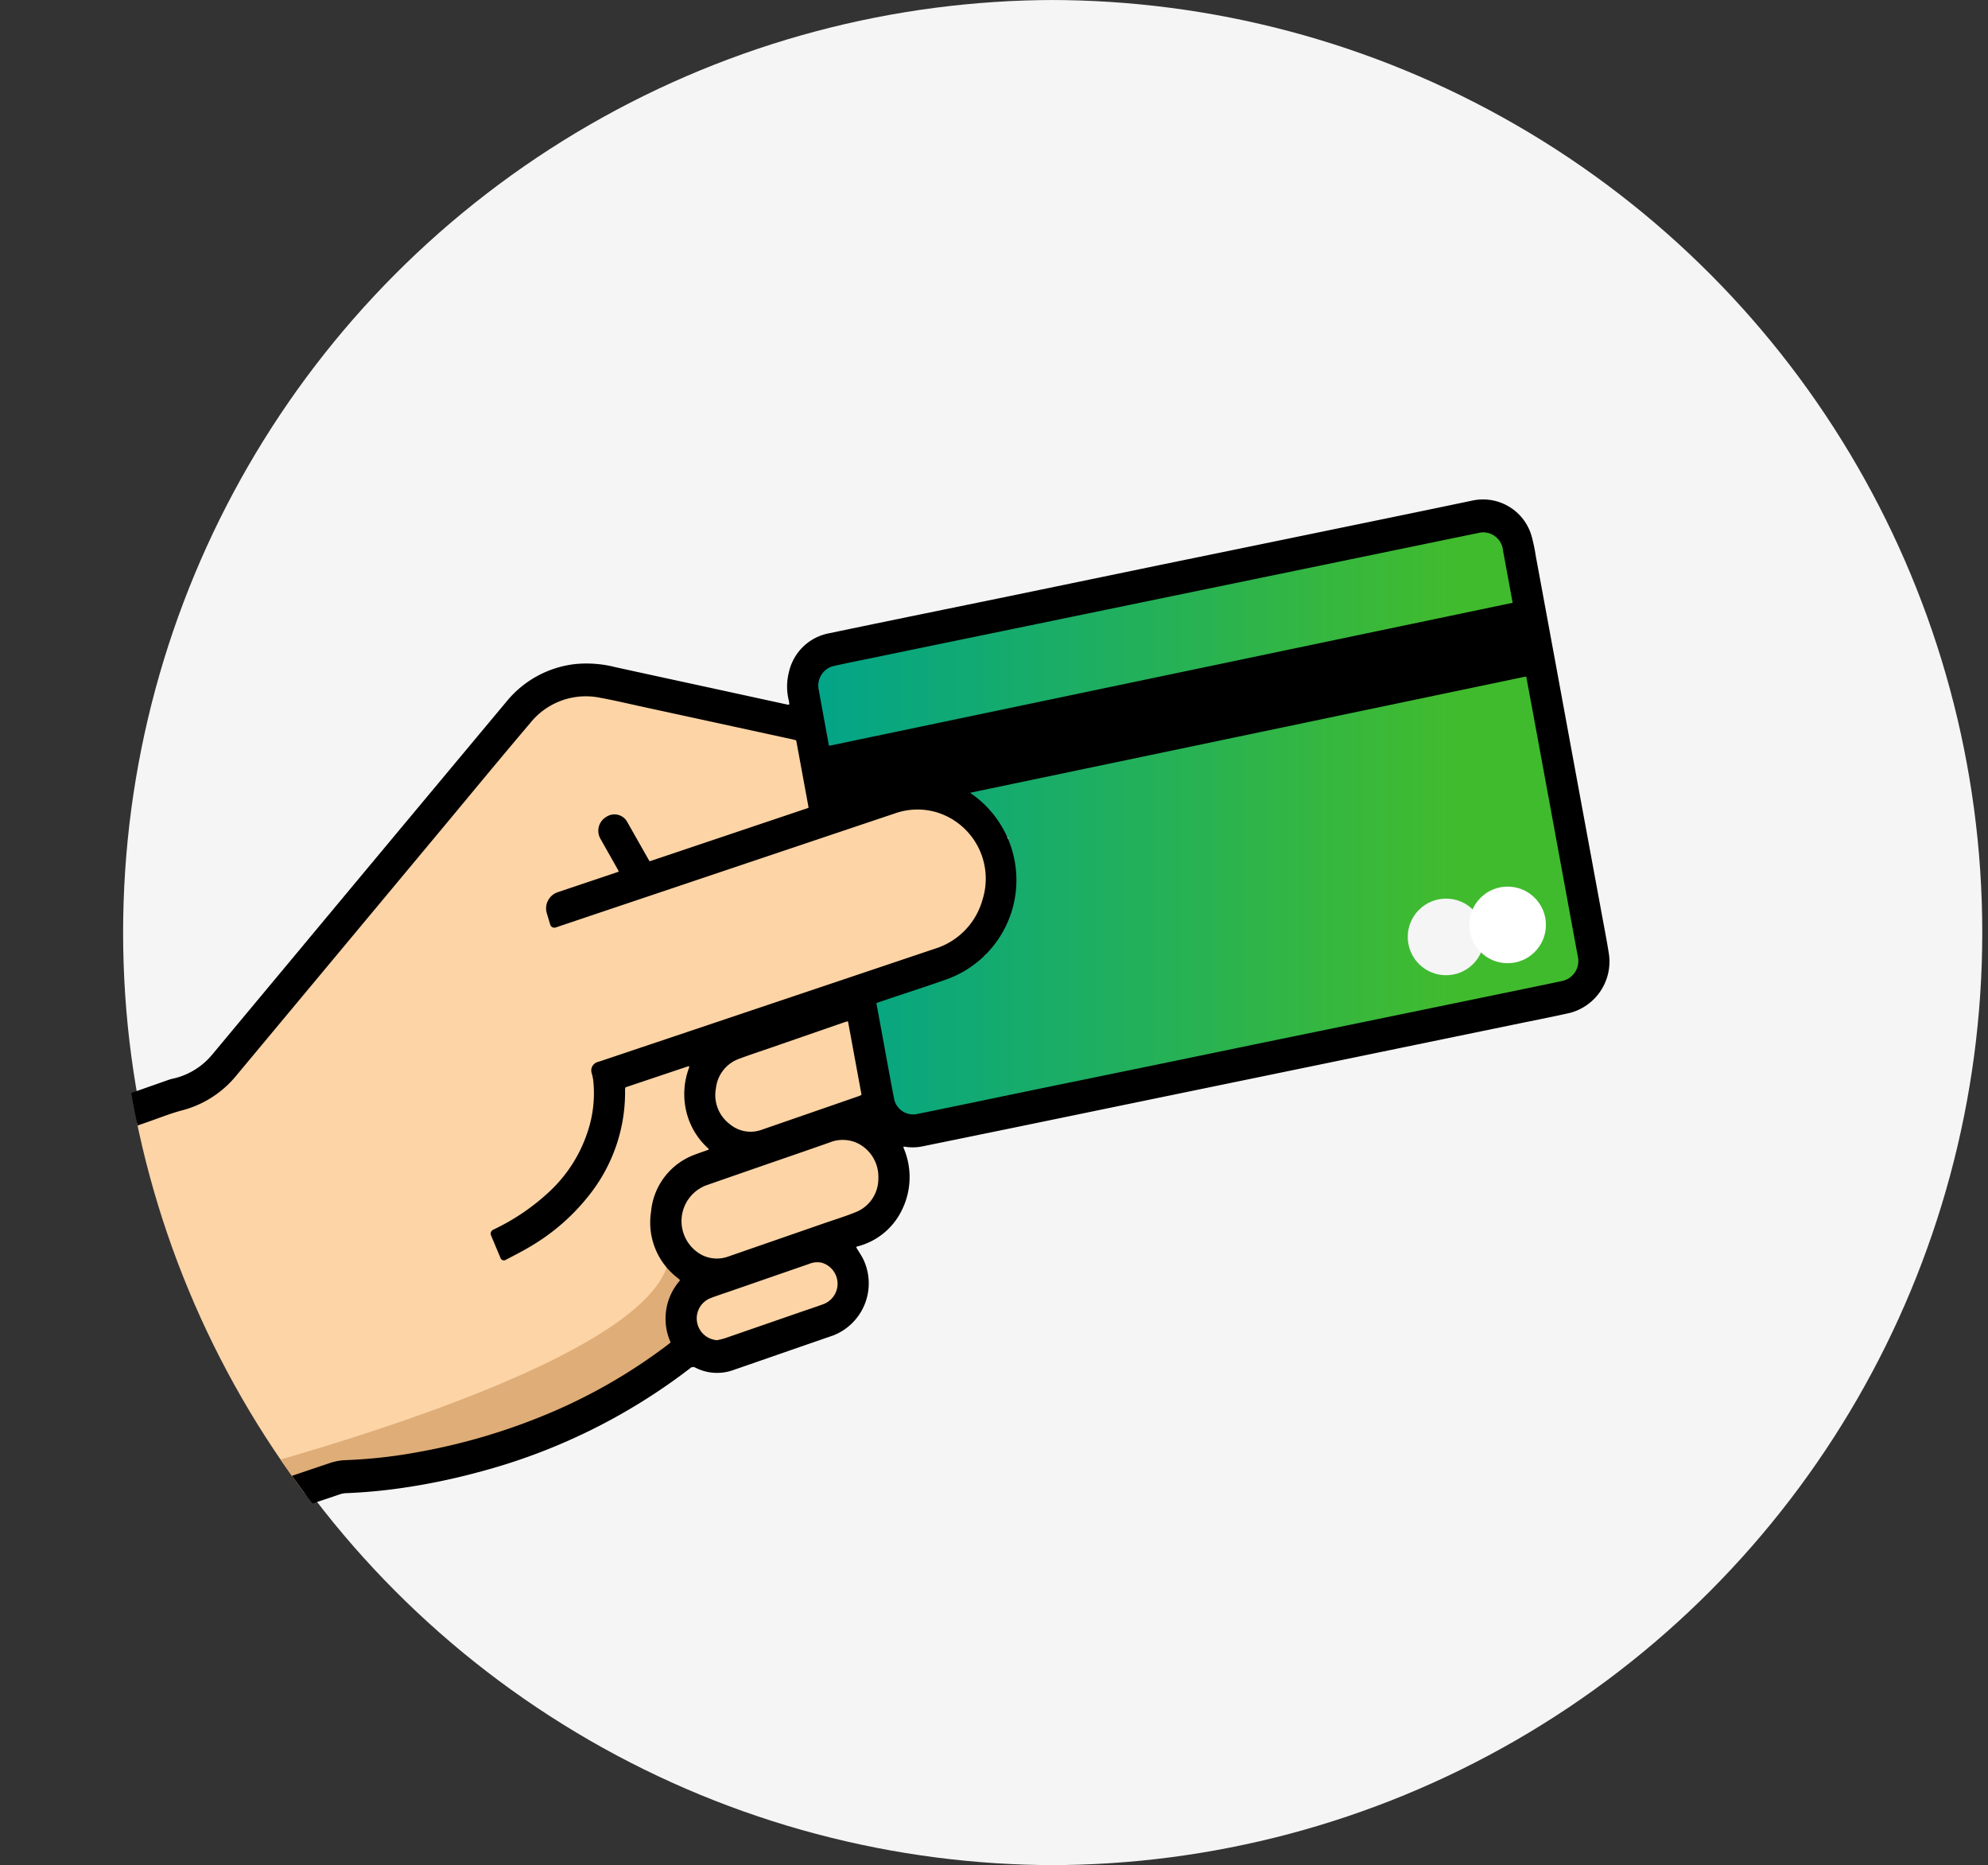 <svg xmlns="http://www.w3.org/2000/svg" width="200.411" height="188"><rect width="100%" height="100%" fill="#333333" stroke="none"/><defs><linearGradient id="b" x1="80.926" y1="82.858" x2="160.436" y2="82.858" gradientUnits="userSpaceOnUse"><stop offset="0" stop-color="#01a48b"/><stop offset=".819" stop-color="#41bb2e"/></linearGradient><clipPath id="a" transform="translate(11.833)"><circle cx="94" cy="94" r="94" fill="none"/></clipPath></defs><g data-name="Layer 2"><g clip-path="url(#a)" data-name="Layer 1"><circle cx="106.411" cy="94" r="94" fill="#f5f5f5"/><path fill="url(#b)" d="M151.733 52.441h-4.747L82.112 66.104l-1.186 2.928 7.516 41.964 1.488 2.279h6.027l62.237-12.735 2.242-1.952-1.055-9.48-7.648-36.667z"/><path d="M81.398 72.512l1.735 9.355 10.744-2.339 7.793 4.921-2.317 11.828-12.267 4.3 2.844 12.7 1.044 8.581-6.416 3.281 1.738 3.842-1.106 3.675L76.184 136h-6.163l-3.318 2.171-10.586 6.015s-7.11 1.837-7.584 2.005-12.641 2.5-12.641 2.5l-10.84 3.524s-7.231 3.64-8.15 3.734-5.5 0-5.5 0-12.008-41.892-11.376-41.7 15.025-1.219 15.025-1.219l6.393-6.791 16.344-17.188 14.853-17.876 4.74-2.506h8.374z" fill="#fdd4a6"/><path d="M70.021 136s-.653-10.527-2.6-10.527c2.136 12.457-52.373 25.162-52.373 25.162l4.181 4.4 16.66-6.335 12.641-2.5 7.584-2.005z" fill="#dfad78"/><path d="M162.172 96.01c-.205-1.285-.455-2.562-.691-3.841q-1.068-5.8-2.14-11.6-1.146-6.216-2.287-12.432-1.114-6.05-2.232-12.1a17.671 17.671 0 00-.429-2.03 5.094 5.094 0 00-5.989-3.546c-5.427 1.138-10.859 2.25-16.29 3.369q-7.554 1.557-15.111 3.105l-15.07 3.118c-6.115 1.259-12.233 2.5-18.345 3.777a5.121 5.121 0 00-4.055 3.908 5.9 5.9 0 00-.008 2.9c.02.1.03.195.044.3a.081.081 0 01-.089.093c-.083-.012-.141-.02-.2-.032l-6.889-1.5c-3.464-.752-6.93-1.5-10.393-2.261a11.739 11.739 0 00-3.951-.309 10.454 10.454 0 00-7.014 3.82Q40.125 83.81 29.238 96.886q-3.9 4.676-7.794 9.353a7.179 7.179 0 01-3.592 2.379c-.284.083-.578.13-.856.228q-7.608 2.67-15.212 5.349a.451.451 0 00-.262.561l.716 2.271a.452.452 0 00.576.308q6.118-2.152 12.237-4.3c1.08-.379 2.15-.805 3.252-1.1a10.46 10.46 0 005.493-3.49L44.333 83.8c3.024-3.628 6.024-7.279 9.081-10.876a7.189 7.189 0 017.162-2.578c1.4.255 2.785.587 4.176.889q7.578 1.644 15.155 3.294c.1.022.2.053.311.083a.081.081 0 01.057.064l1.23 6.675a.085.085 0 01-.053.095L65.541 86.8a.078.078 0 01-.091-.037l-2.211-3.9a1.47 1.47 0 00-2.078-.55l-.123.078a1.619 1.619 0 00-.511 2.148l1.822 3.226a.085.085 0 01-.043.122L56.17 89.95a1.723 1.723 0 00-1.037 2.132l.333 1.107a.433.433 0 00.546.3q5.608-1.889 11.221-3.774 11.5-3.869 23.009-7.736a6.821 6.821 0 014.391-.037 7 7 0 014.409 8.76 7.177 7.177 0 01-4.794 4.925q-16.866 5.673-33.734 11.339l-.3.091a.889.889 0 00-.571 1.092 5.065 5.065 0 01.153.675 12.2 12.2 0 01-.472 4.994 14.345 14.345 0 01-3.982 6.333 22.076 22.076 0 01-5.639 3.807.443.443 0 00-.2.567l.956 2.283a.359.359 0 00.506.191c.766-.407 1.544-.792 2.291-1.234a21.154 21.154 0 006.288-5.491 16.659 16.659 0 003.469-10.413 1.28 1.28 0 01.022-.206.081.081 0 01.053-.066l6.292-2.113a.081.081 0 01.1.108 7.553 7.553 0 00-.3 4.42 7.273 7.273 0 002.23 3.763.084.084 0 01-.022.139c-.418.148-.842.283-1.256.445a6.769 6.769 0 00-4.5 5.79 7.028 7.028 0 002.675 6.669c.069.056.135.116.2.176a.085.085 0 01.009.116 5.826 5.826 0 00-.932 6.153.087.087 0 01-.026.1c-.127.1-.239.192-.354.279a55.443 55.443 0 01-12.847 7.231 61.981 61.981 0 01-12.039 3.469 50.611 50.611 0 01-7.432.841 5.615 5.615 0 00-1.649.3q-8.344 2.815-16.694 5.616a.517.517 0 00-.309.642l.671 2.217a.453.453 0 00.574.313q8.385-2.82 16.771-5.637a2.252 2.252 0 01.628-.12 54.03 54.03 0 005.607-.517 65.055 65.055 0 007.689-1.586 60.094 60.094 0 0021.385-10.476.439.439 0 01.54-.074 4.8 4.8 0 003.836.24c3.349-1.155 6.692-2.325 10.042-3.477a5.635 5.635 0 003.011-7.768c-.192-.361-.418-.7-.647-1.074a.085.085 0 01.046-.125 6.858 6.858 0 004.586-3.792 7.447 7.447 0 00.109-6.168.08.08 0 01.081-.113 4.918 4.918 0 001.725-.005q4.5-.918 9-1.842 5.089-1.047 10.178-2.1l10.493-2.162 10.573-2.178 9.7-2 9.705-2c1.907-.393 3.818-.763 5.718-1.189a5.35 5.35 0 003.917-6.09zM59.996 108.528l-.009.006.044-.115v.012a.086.086 0 01-.035.097zm24.068-41.4c1.337-.3 2.681-.564 4.022-.84q4.872-1.01 9.747-2.011l9.271-1.911 9.7-2 9.705-2 9.7-2q5.07-1.044 10.138-2.091c.894-.184 1.79-.363 2.683-.551a2 2 0 012.488 1.757l.973 5.279L83.57 75.176q-.519-2.815-1.032-5.635a2.041 2.041 0 011.526-2.418zm-11.888 42.548a3.558 3.558 0 012.364-2.964c1.1-.412 2.212-.772 3.319-1.156l7.214-2.5c.1-.033.193-.06.328-.1a.079.079 0 01.1.064l1.34 7.276a.082.082 0 01-.044.09c-.084.04-.151.074-.221.1q-4.868 1.688-9.736 3.371a3.264 3.264 0 01-3.276-.552 3.672 3.672 0 01-1.388-3.629zm10.891 21.756c-.783.289-1.576.547-2.364.82q-3.815 1.322-7.629 2.64c-.248.086-.509.131-.764.194a.053.053 0 01-.022 0 2.2 2.2 0 01-.742-4.206c.638-.254 1.293-.46 1.942-.685l8.085-2.8a2.141 2.141 0 011.221-.128 2.2 2.2 0 01.273 4.164zm5.479-12.645a3.615 3.615 0 01-2.32 3.409c-1.049.424-2.133.755-3.2 1.125l-9.582 3.323a3.352 3.352 0 01-2.589-.1 3.857 3.857 0 01.352-7.071c1.627-.571 3.257-1.132 4.886-1.7 2.52-.873 5.043-1.736 7.559-2.622a3.505 3.505 0 012.854.108 3.765 3.765 0 012.04 3.528zm68.945-19.908c-2.3.489-4.6.957-6.9 1.432l-9.783 2.017-10.534 2.164q-5.267 1.081-10.531 2.175-5.268 1.086-10.535 2.165t-10.531 2.175c-2.078.429-4.154.863-6.234 1.283a1.954 1.954 0 01-2.324-1.625c-.362-1.859-.7-3.725-1.039-5.588l-.719-3.9a.084.084 0 01.053-.094c.517-.176 1-.342 1.492-.506 1.787-.6 3.582-1.175 5.359-1.806a10.626 10.626 0 00.614-19.887 9.8 9.8 0 00-6.6-.064c-1.443.481-2.884.97-4.327 1.454-.1.035-.207.068-.332.109a.079.079 0 01-.1-.063c-.079-.424.57 3.152.5 2.753l-.088-.476 68.926-14.411c.7 3.768.665 3.561 1.358 7.329q1.467 7.968 2.93 15.936.451 2.461.909 4.923a2.062 2.062 0 01-1.564 2.505z"/><circle cx="145.776" cy="94.438" r="3.861" fill="#f5f5f5"/><circle cx="151.984" cy="93.227" r="3.861" fill="#fff"/></g></g></svg>